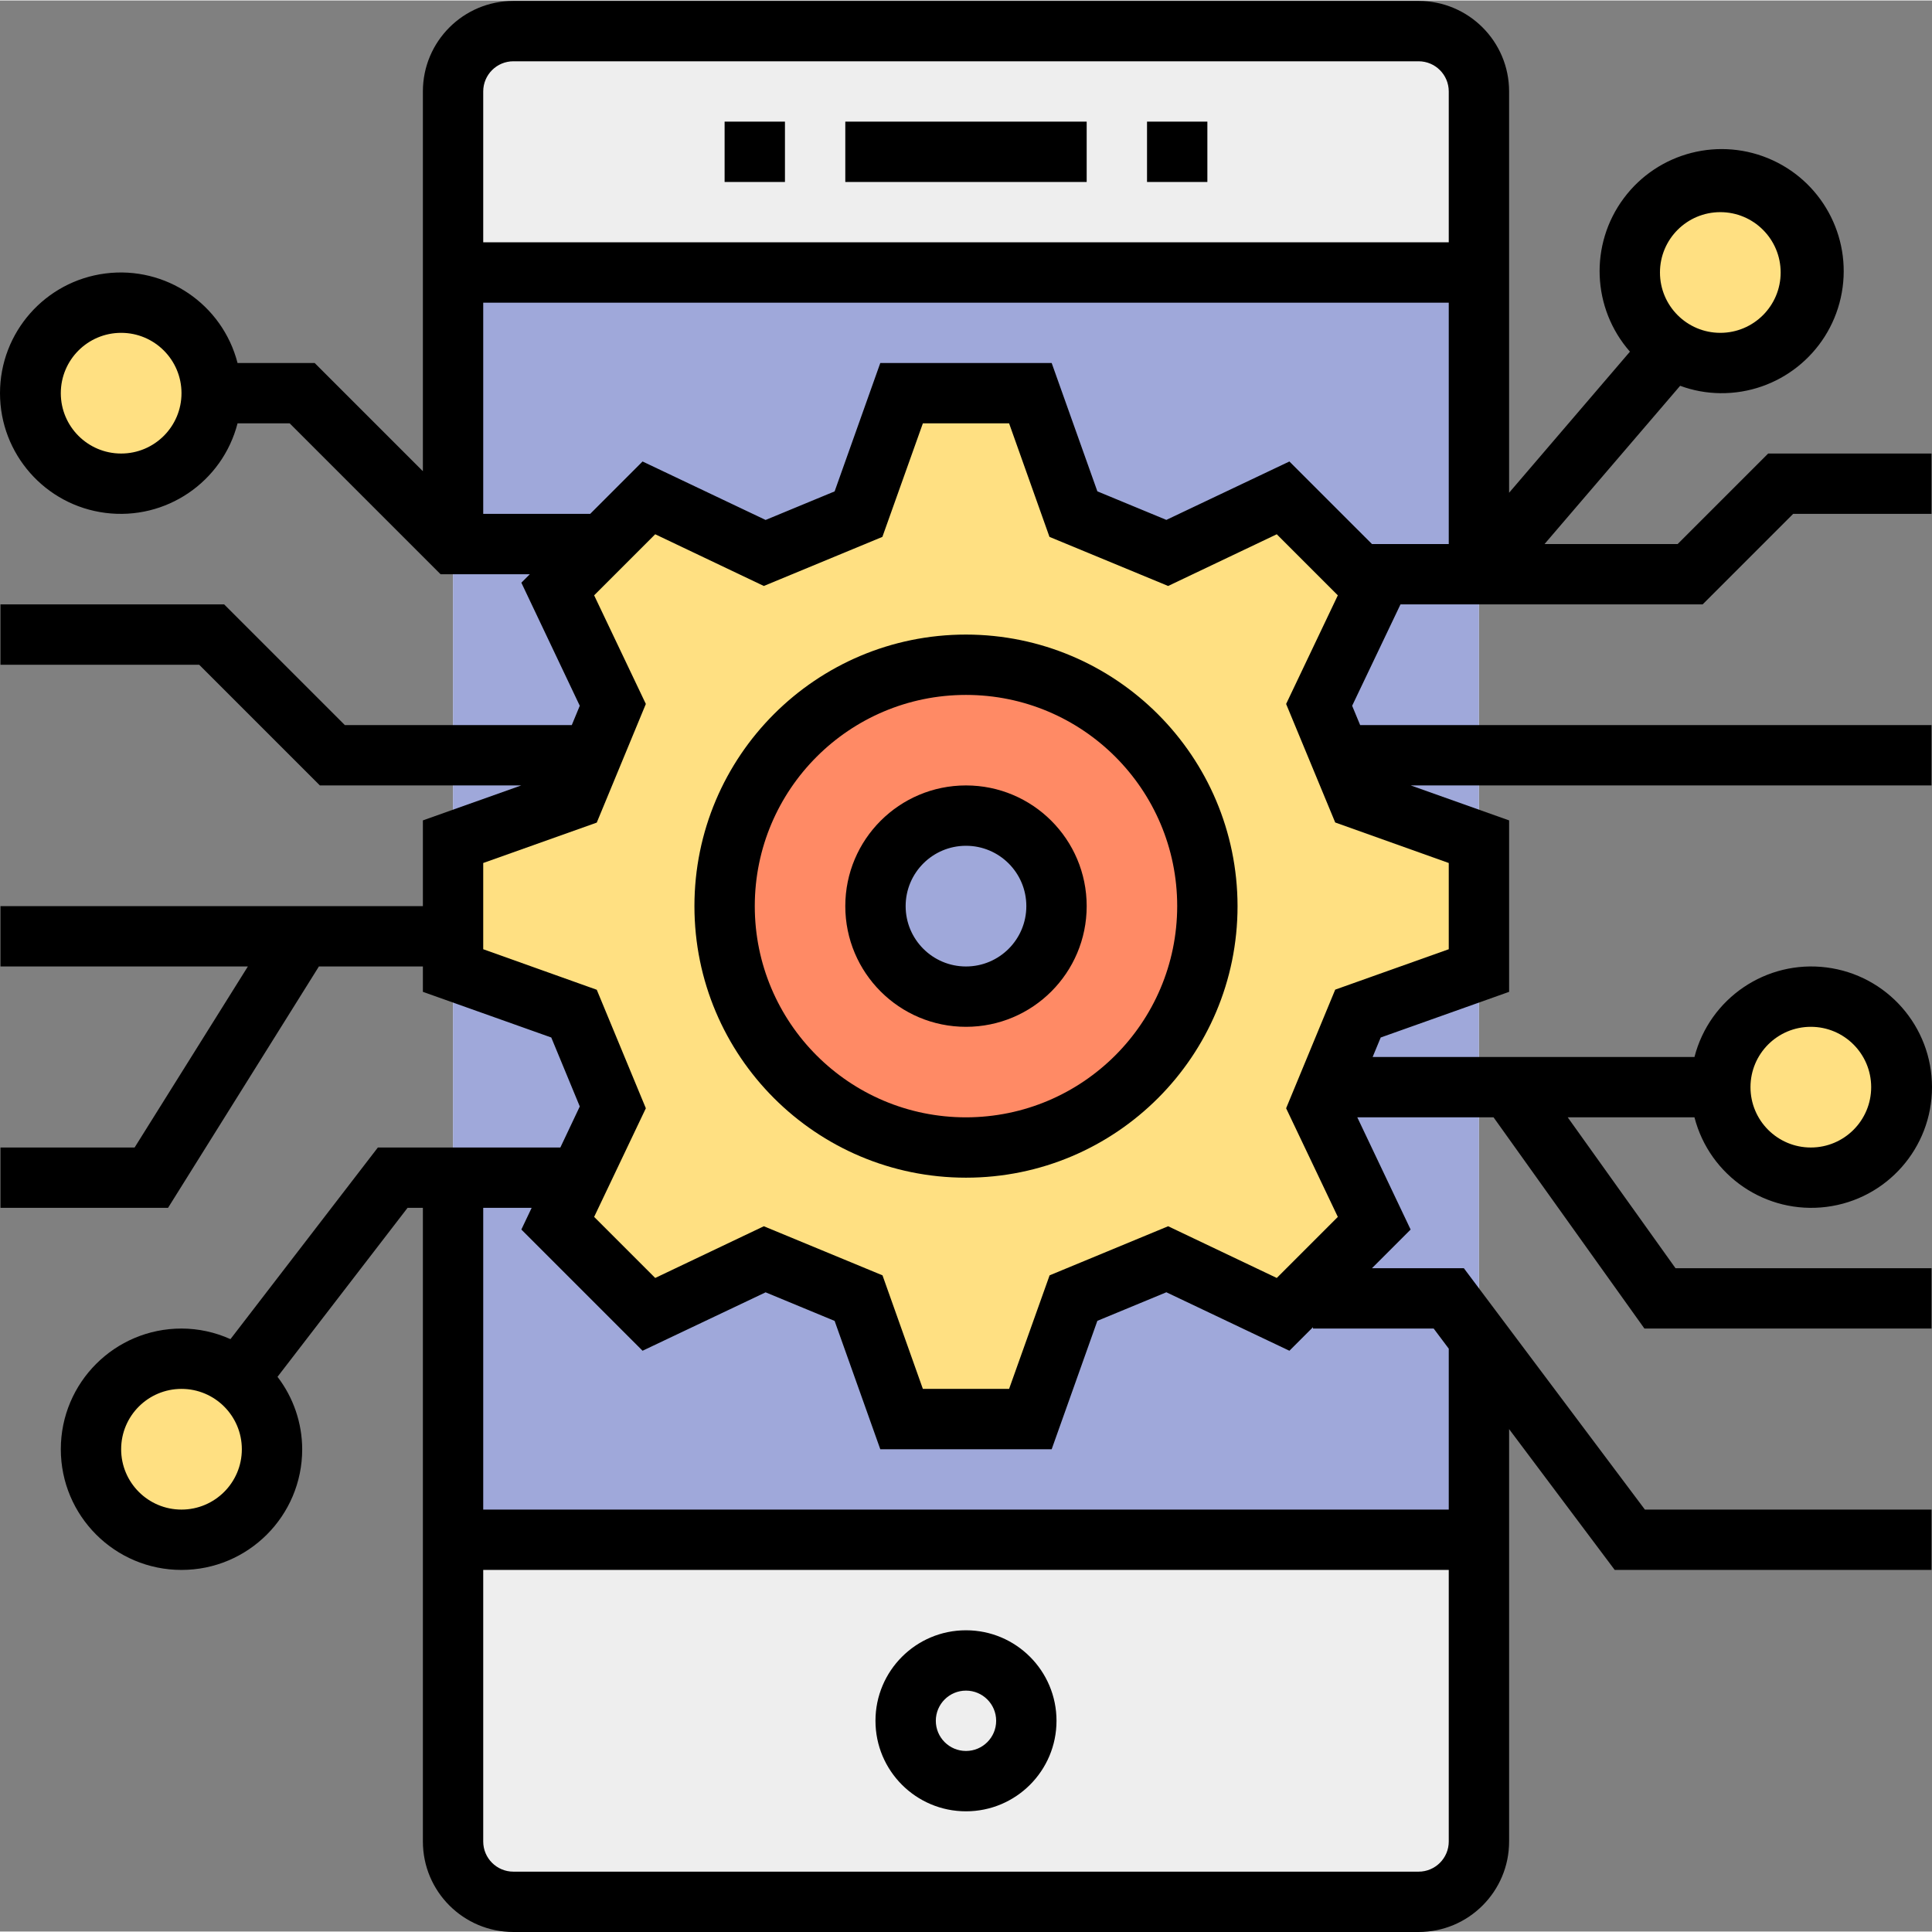 <?xml version="1.0" encoding="UTF-8"?> <svg xmlns="http://www.w3.org/2000/svg" height="512pt" viewBox="0 0 512.248 512" width="512pt"><rect x="0" y="0" width="512.248" height="512" fill="#808080" stroke="none"/> <path d="m136.121 8.125h240c8.836 0 16 7.164 16 16v464c0 8.836-7.164 16-16 16h-240c-8.836 0-16-7.164-16-16v-464c0-8.836 7.164-16 16-16zm0 0" fill="#eee"></path> <path d="m120.121 72.125h272v336h-272zm0 0" fill="#9fa8da"></path> <g fill="#ffe082"> <path d="m56.121 104.125c0 13.254-10.746 24-24 24-13.258 0-24-10.746-24-24 0-13.258 10.742-24 24-24 13.254 0 24 10.742 24 24zm0 0"></path> <path d="m480.121 72.125c0 13.254-10.746 24-24 24-13.258 0-24-10.746-24-24 0-13.258 10.742-24 24-24 13.254 0 24 10.742 24 24zm0 0"></path> <path d="m504.121 288.125c0 13.254-10.746 24-24 24-13.258 0-24-10.746-24-24 0-13.258 10.742-24 24-24 13.254 0 24 10.742 24 24zm0 0"></path> <path d="m72.121 384.125c0 13.254-10.746 24-24 24-13.258 0-24-10.746-24-24 0-13.258 10.742-24 24-24 13.254 0 24 10.742 24 24zm0 0"></path> <path d="m392.121 257.203v-34.16l-32.074-11.406-10.328-24.855 14.617-30.746-24.16-24.16-30.711 14.648-24.855-10.297-11.41-32.102h-34.16l-11.406 32.07-24.855 10.328-30.746-14.617-24.152 24.16 14.641 30.715-10.297 24.855-32.102 11.406v34.16l32.07 11.41 10.328 24.855-14.641 30.742 24.152 24.152 30.746-14.641 24.855 10.297 11.406 32.105h34.16l11.41-32.074 24.855-10.328 30.742 14.609 24.16-24.152-14.648-30.711 10.297-24.855zm-136 6.922c-13.258 0-24-10.746-24-24 0-13.258 10.742-24 24-24 13.254 0 24 10.742 24 24 0 13.254-10.746 24-24 24zm0 0"></path> </g> <path d="m256.121 176.125c-35.348 0-64 28.652-64 64 0 35.344 28.652 64 64 64 35.344 0 64-28.656 64-64-.039-35.332-28.672-63.961-64-64zm0 88c-13.258 0-24-10.746-24-24 0-13.258 10.742-24 24-24 13.254 0 24 10.742 24 24 0 13.254-10.746 24-24 24zm0 0" fill="#ff8a65"></path> <path d="m304.121 32.125h16v16h-16zm0 0"></path> <path d="m192.121 32.125h16v16h-16zm0 0"></path> <path d="m224.121 32.125h64v16h-64zm0 0"></path> <path d="m256.121 480.125c13.254 0 24-10.746 24-24 0-13.258-10.746-24-24-24-13.258 0-24 10.742-24 24 0 13.254 10.742 24 24 24zm0-32c4.418 0 8 3.582 8 8s-3.582 8-8 8c-4.418 0-8-3.582-8-8s3.582-8 8-8zm0 0"></path> <path d="m392.121 160.125h59.312l24-24h36.688v-16h-43.312l-24 24h-35.297l35.961-41.961c3.41 1.262 7.012 1.922 10.648 1.961 15.273.168 28.586-10.367 31.93-25.27 3.348-14.902-4.184-30.117-18.062-36.496-13.883-6.375-30.328-2.18-39.457 10.07-9.129 12.246-8.449 29.207 1.629 40.688l-32.039 37.406v-106.398c0-13.258-10.746-24-24-24h-240c-13.258 0-24 10.742-24 24v100.688l-28.688-28.688h-20.449c-4.027-15.605-19.031-25.777-35.016-23.746-15.988 2.031-27.969 15.629-27.969 31.746 0 16.113 11.98 29.715 27.969 31.742 15.984 2.031 30.988-8.141 35.016-23.742h13.824l40 40h23.672l-2.25 2.246 15.488 32.633-2.117 5.121h-60.168l-32-32h-59.312v16h52.688l32 32h53.391l-26.078 9.27v22.73h-112v16h65.598l-30.031 48h-35.566v16h44.43l40-64h27.57v6.727l34.039 12.105 7.559 18.285-5.152 10.883h-48.383l-39.086 50.809c-4.082-1.844-8.504-2.801-12.977-2.809-17.676 0-32 14.324-32 32 0 17.672 14.324 32 32 32 17.672 0 32-14.328 32-32-.02-6.945-2.32-13.691-6.547-19.199l34.48-44.801h4.066v168c0 13.254 10.742 24 24 24h240c13.254 0 24-10.746 24-24v-109.336l28 37.336h84v-16h-76l-48-64h-24.359l10.246-10.25-14.137-29.75h36.129l40 56h76.121v-16h-67.883l-28.574-40h33.602c4.027 15.602 19.027 25.773 35.016 23.742 15.984-2.027 27.965-15.629 27.965-31.742 0-16.117-11.98-29.715-27.965-31.746-15.988-2.031-30.988 8.141-35.016 23.746h-85.328l2.141-5.168 34.043-12.105v-45.457l-26.082-9.27h138.082v-16h-151.496l-2.121-5.121 12.816-26.879zm64-104c8.836 0 16 7.164 16 16s-7.164 16-16 16c-8.836 0-16-7.164-16-16s7.164-16 16-16zm-424 64c-8.836 0-16-7.164-16-16s7.164-16 16-16c8.836 0 16 7.164 16 16s-7.164 16-16 16zm16 280c-8.836 0-16-7.164-16-16s7.164-16 16-16c8.836 0 16 7.164 16 16s-7.164 16-16 16zm432-128c8.836 0 16 7.164 16 16s-7.164 16-16 16c-8.836 0-16-7.164-16-16s7.164-16 16-16zm-352-248c0-4.418 3.582-8 8-8h240c4.418 0 8 3.582 8 8v40h-256zm256 464c0 4.418-3.582 8-8 8h-240c-4.418 0-8-3.582-8-8v-72h256zm-4-136 4 5.336v42.664h-256v-80h12.84l-2.73 5.75 32.137 32.137 32.625-15.488 18.297 7.578 12.109 34.023h45.441l12.113-34.043 18.293-7.574 32.625 15.504 6.25-6.246v.359zm4-123.434v22.863l-30.105 10.715-13.016 31.453 13.711 28.801-16.191 16.191-28.801-13.711-31.43 13.016-10.738 30.105h-22.863l-10.703-30.105-31.465-13.016-28.801 13.711-16.191-16.191 13.711-28.801-13.016-31.422-30.102-10.746v-22.863l30.102-10.711 13.016-31.457-13.711-28.801 16.191-16.191 28.801 13.711 31.434-13.016 10.734-30.102h22.863l10.707 30.102 31.461 13.016 28.801-13.711 16.191 16.191-13.711 28.801 13.016 31.426zm-42.25-106.457-32.625 15.488-18.293-7.574-12.113-34.023h-45.441l-12.109 34.039-18.297 7.574-32.625-15.504-13.887 13.891h-28.359v-56h256v64h-20.359zm0 0"></path> <path d="m256.121 168.125c-39.766 0-72 32.234-72 72 0 39.762 32.234 72 72 72 39.762 0 72-32.238 72-72-.047-39.746-32.254-71.957-72-72zm0 128c-30.93 0-56-25.074-56-56 0-30.93 25.07-56 56-56 30.926 0 56 25.07 56 56-.035 30.914-25.09 55.965-56 56zm0 0"></path> <path d="m256.121 208.125c-17.676 0-32 14.324-32 32 0 17.672 14.324 32 32 32 17.672 0 32-14.328 32-32 0-17.676-14.328-32-32-32zm0 48c-8.836 0-16-7.164-16-16s7.164-16 16-16c8.836 0 16 7.164 16 16s-7.164 16-16 16zm0 0"></path> </svg> 